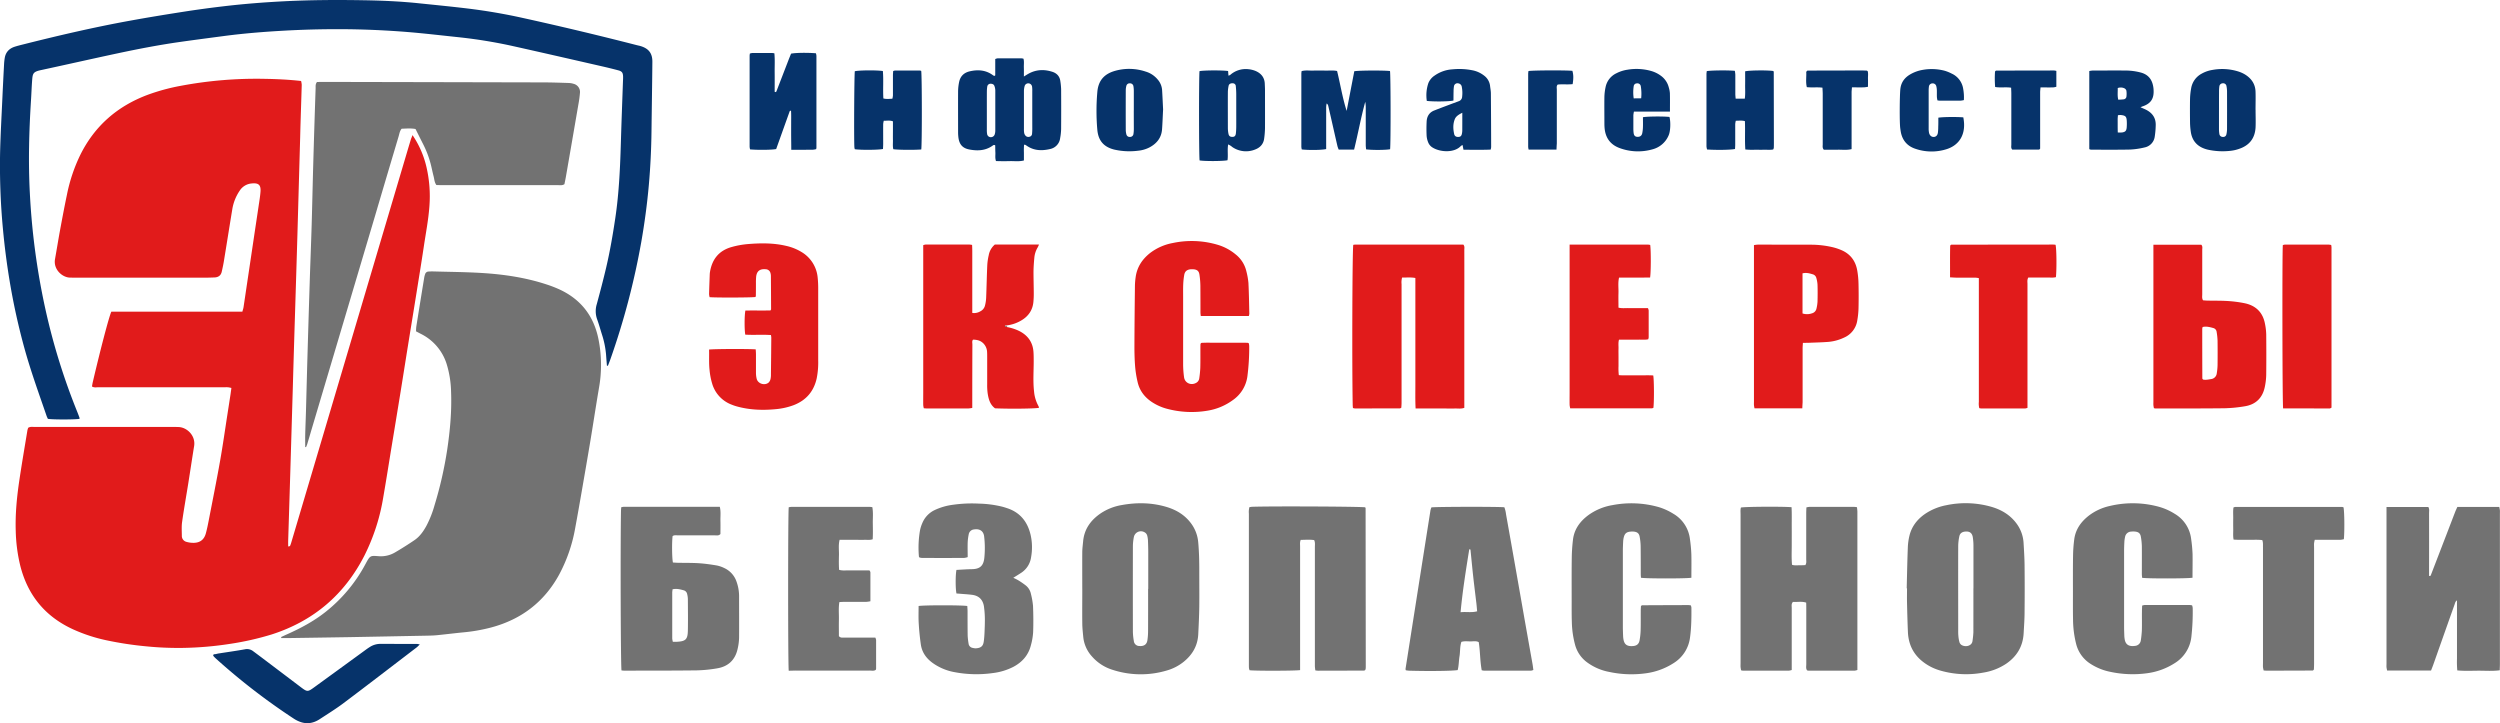 <?xml version="1.0" encoding="UTF-8"?> <svg xmlns="http://www.w3.org/2000/svg" id="Логотип_с_текстом_для_вектора_Изображение" data-name="Логотип с текстом для вектора Изображение" viewBox="0 0 2049.49 592.86"> <defs> <style>.cls-1{fill:#e11b1b;}.cls-2{fill:#727272;}.cls-3{fill:#06336a;}</style> </defs> <path class="cls-1" d="M349.39,118.41a77.52,77.52,0,0,1,11.43,26.17,106,106,0,0,1,2.4,32.37c-.82,11.19-3,22.17-4.63,33.23-2,13.42-4.22,26.83-6.36,40.24-2.1,13.09-4.25,26.18-6.36,39.27-2.08,12.93-4.11,25.88-6.2,38.81q-4,24.6-8.07,49.2c-2,12.45-4,24.92-6.15,37.36a166.13,166.13,0,0,1-15.33,47.72q-24.56,48.42-76.26,65a235.34,235.34,0,0,1-34.54,7.77,277.17,277.17,0,0,1-37.72,3.23,260.77,260.77,0,0,1-29.7-1.2,282.18,282.18,0,0,1-33.63-5.08,132.37,132.37,0,0,1-26.8-8.77c-23.07-10.45-37.58-28-43.71-52.59a133.45,133.45,0,0,1-3.64-28c-.48-14.27.95-28.43,3.06-42.52,2-13.43,4.31-26.81,6.51-40.22a16,16,0,0,1,.64-2.07c1.85-1.1,3.65-.68,5.36-.68q44.88,0,89.75,0c8,0,16,0,24,0,1.43,0,2.87,0,4.31.08,6.86.3,14,7.19,12.59,15.64-1.65,10.09-3.14,20.21-4.75,30.31-1.69,10.57-3.58,21.11-5.08,31.71-.54,3.76-.27,7.65-.23,11.48a5,5,0,0,0,3.82,5,20.33,20.33,0,0,0,6.15.78c5.15-.18,8.33-2.73,9.71-7.74.93-3.38,1.63-6.84,2.3-10.28,3.16-16.31,6.45-32.6,9.35-49,2.32-13.05,4.15-26.19,6.2-39.3.78-5.05,1.57-10.1,2.34-15.15.26-1.74.48-3.47.76-5.49a21.58,21.58,0,0,0-2.77-.56c-1.27-.09-2.56,0-3.84,0q-51.35,0-102.7,0c-1.56,0-3.19.44-5-.66.21-1.12.38-2.34.66-3.53C93.57,294,100.63,267,102.5,263.14H209.9c.41-1.53.85-2.71,1-3.92q3-20.15,6-40.31,3.17-21.33,6.37-42.67c.56-3.79,1.2-7.58,1.5-11.4.43-5.54-1.55-7.34-7-6.82a12.91,12.91,0,0,0-10,5.85,38,38,0,0,0-6.15,15.46c-2.33,14.19-4.57,28.4-6.9,42.59-.46,2.83-1.09,5.64-1.72,8.45-.69,3.07-2.75,4.57-5.82,4.71-2.72.11-5.44.2-8.16.2q-53.26,0-106.54,0c-1.28,0-2.56-.05-3.84-.06-6.29-.07-13.85-6.64-12.33-15.18,1.46-8.18,2.77-16.39,4.28-24.56,1.78-9.58,3.58-19.16,5.59-28.69a135,135,0,0,1,10.85-32.16c11.78-23.77,30.38-39.92,55.11-49.21a165.33,165.33,0,0,1,27.7-7.51,335.53,335.53,0,0,1,67.76-5.65c10.06.17,20.13.61,30.44,1.77a16.4,16.4,0,0,1,.53,3.17c-.3,10.71-.67,21.42-1,32.13-.11,3.51-.18,7-.28,10.55q-1.14,40.28-2.27,80.56-.92,31.41-1.91,62.82-1,31.89-1.9,63.77-1,33.57-2,67.14-.86,28.29-1.75,56.58c-.05,1.57,0,3.15,0,4.93.71-.21,1.39-.22,1.51-.48a21.55,21.55,0,0,0,1.11-3.13q24.68-83.14,49.33-166.29,22.74-76.71,45.5-153.43,1.63-5.51,3.31-11C348.53,120.65,348.82,120,349.39,118.41Z" transform="translate(-11.21 -7.64)"></path> <path class="cls-2" d="M241.7,529.87c1.71-.78,3.4-1.59,5.11-2.35,11-4.92,21.53-10.55,31-18a124.75,124.75,0,0,0,33-39.43c3.89-7.21,3.88-7,11-6.47a22.82,22.82,0,0,0,13.35-3.17q8.07-4.72,15.83-10c4.31-2.92,7.27-7.14,9.76-11.67a86.4,86.4,0,0,0,6.69-16.91,321.52,321.52,0,0,0,10.41-45.75c2.33-15.67,3.76-31.43,3.15-47.3a83.37,83.37,0,0,0-3.59-22.65,41.32,41.32,0,0,0-21.21-24.84c-1.26-.65-2.52-1.32-3.92-2.06a36.49,36.49,0,0,1,.21-3.88q3.21-20.12,6.5-40.21a16.62,16.62,0,0,1,.73-2.77,3,3,0,0,1,2.87-2.16c1.27-.07,2.55-.13,3.83-.09,13.27.38,26.55.46,39.8,1.27,18.06,1.1,35.91,3.74,53.18,9.43a100.76,100.76,0,0,1,9.84,3.77c17.92,8.08,28.75,21.84,32.6,41.08a107.38,107.38,0,0,1,.48,39.56c-2.48,14.48-4.66,29-7.07,43.52-2.39,14.33-4.88,28.65-7.37,43-1.67,9.6-3.34,19.2-5.13,28.78a126.93,126.93,0,0,1-13.26,38.33c-12.33,22.39-31,36.54-55.56,43.12a138.71,138.71,0,0,1-22.62,4c-7.32.71-14.61,1.63-21.93,2.36-2.7.27-5.43.32-8.15.38q-31.65.62-63.32,1.2c-16.95.29-33.9.52-50.86.78-1.75,0-3.5,0-5.25,0Z" transform="translate(-11.21 -7.64)"></path> <path class="cls-3" d="M508.76,307.42c-.24-3-.48-6-.7-9.06a74.13,74.13,0,0,0-3.49-16.86c-1.27-4.12-2.44-8.28-3.91-12.33a19.6,19.6,0,0,1-.2-12.21c2.7-10,5.37-20.06,7.73-30.16,3.12-13.38,5.44-26.92,7.46-40.52,3.16-21.25,4-42.64,4.62-64.06.46-15.66,1.07-31.32,1.61-47,.06-1.6.17-3.2.13-4.79-.09-3.16-.91-4.35-4-5.15-4.94-1.32-9.91-2.51-14.89-3.64-23.36-5.34-46.71-10.7-70.1-15.92a402,402,0,0,0-45.38-7.52c-14.31-1.49-28.6-3.21-42.94-4.36q-27-2.16-54.16-2.28-23.76-.07-47.48,1.28c-16.12.91-32.22,2.21-48.25,4.33-12,1.59-24.08,3.16-36.11,4.87-17.09,2.43-34,5.69-50.91,9.29-21.09,4.51-42.12,9.28-63.2,13.82-6.2,1.33-6.58,2.83-7,8-.44,5.74-.62,11.49-1,17.24-1.56,25.07-2.23,50.16-.93,75.27q1,19.88,3.34,39.65,3.41,28.59,9.63,56.68A527.07,527.07,0,0,0,74.5,345.15c.65,1.63,1.28,3.28,1.88,4.93a2.89,2.89,0,0,1,0,.93c-3.62.66-22,.7-25.92,0-.33-.76-.79-1.6-1.09-2.49-6.29-18.27-12.89-36.44-18.05-55.08A540.56,540.56,0,0,1,19,237.33q-3.43-20.84-5.37-41.84a552.58,552.58,0,0,1-2.31-64.2c.37-14.22,1.18-28.43,1.82-42.65q.64-14.13,1.4-28.26a45.68,45.68,0,0,1,.56-5.23c.79-4.72,3.63-7.72,8.1-9.18,2.12-.69,4.3-1.23,6.47-1.78C58.83,36.83,88.08,30,117.64,24.63c14.77-2.7,29.6-5.11,44.43-7.43q16.11-2.5,32.31-4.4c16.36-1.94,32.78-3.24,49.23-4.09,21.9-1.13,43.81-1.26,65.72-.87,15,.26,30.06.9,45,2.46,13.35,1.39,26.72,2.68,40.05,4.29q22.86,2.76,45.35,7.75,47,10.36,93.68,22.36c.93.24,1.88.4,2.8.67,6.72,2,9.87,5.9,9.81,12.94-.16,18.87-.49,37.74-.71,56.6Q545.07,137,543.15,159c-1.38,15.77-3.5,31.44-6.22,47a606.63,606.63,0,0,1-25.35,96.25c-.62,1.76-1.32,3.49-2,5.24Z" transform="translate(-11.21 -7.64)"></path> <path class="cls-2" d="M261.42,374.1c0-3.35-.07-6.7,0-10.05.16-6.39.44-12.77.62-19.16.42-15,.78-30,1.22-45.06q.89-30.43,1.85-60.87c.5-15.65,1.13-31.3,1.6-47,.49-16.77.82-33.55,1.31-50.33q.88-30.91,1.94-61.82c0-1.57-.22-3.23,1.11-4.94,1.33,0,2.91-.08,4.49-.08q90.2.19,180.38.4c7,0,14.07.25,21.1.47a15.41,15.41,0,0,1,4.68.78,6.85,6.85,0,0,1,4.93,7.37,89.74,89.74,0,0,1-1.29,9.49q-5.1,29.75-10.27,59.47c-.36,2-.8,4-1.16,5.87-1.9,1.2-3.71.78-5.42.78q-37.42,0-74.84,0H373.54c-1.58,0-3.17-.07-4.59-.1-1.66-2.3-1.64-4.79-2.25-7.07-.94-3.55-1.61-7.17-2.56-10.72a79.12,79.12,0,0,0-6-15.61c-2.1-4.13-4.16-8.28-6.28-12.52-3.81-.72-7.61-.36-11.4-.23-1.58,1.92-1.84,4.2-2.47,6.3q-9.72,32.6-19.34,65.22Q293,271.1,267.31,357.43c-1.41,4.74-2.78,9.5-4.21,14.24a26.37,26.37,0,0,1-1,2.53Z" transform="translate(-11.21 -7.64)"></path> <path class="cls-2" d="M1479.93,423.44c.28,5.52.11,10.77.14,16s0,10.23,0,15.35-.27,10.49.24,15.87c2,.68,3.93.38,5.8.41s3.46-.1,5.1-.15c1.13-1.69.73-3.33.73-4.88,0-12.47,0-24.94,0-37.42,0-1.57.09-3.15.15-5a13.54,13.54,0,0,1,2.34-.44q18.48,0,37,0a21,21,0,0,1,2.13.28c.12,1.3.32,2.52.33,3.74,0,9,0,17.91,0,26.87V556.88a10.42,10.42,0,0,1-2.38.59q-18.7,0-37.43,0a9.16,9.16,0,0,1-1.42-.24c-1.16-1.6-.66-3.42-.67-5.13,0-15,0-30.06,0-45.09,0-1.75,0-3.49-.08-5.35-3.82-1.21-7.45-.29-10.85-.59-1.47,1.64-1,3.31-1,4.84,0,15.19,0,30.38,0,45.57v5.43a11.87,11.87,0,0,1-2.43.55q-18.72,0-37.43,0a10.5,10.5,0,0,1-1.63-.29,25.19,25.19,0,0,1-.45-2.67c-.08-1.12,0-2.24,0-3.36q0-60.93,0-121.86c0-1.88-.25-3.8.3-5.57C1442.12,423,1472,422.8,1479.93,423.44Z" transform="translate(-11.21 -7.64)"></path> <path class="cls-2" d="M1077,557c-4.61.65-37.17.67-41.39.1a8.66,8.66,0,0,1-.5-1.73c-.09-1.27-.07-2.55-.07-3.83q0-61.38,0-122.75a15.07,15.07,0,0,1,.43-5.37,20.07,20.07,0,0,1,2.33-.33c16.51-.56,88.19-.21,92.5.44a1.59,1.59,0,0,1,.29.33.9.9,0,0,1,.13.45q.08,65,.14,129.93a13.52,13.52,0,0,1-.13,1.91,2.8,2.8,0,0,1-.39.82c-.27.15-.54.41-.82.41q-18.93.07-37.88.1a16.83,16.83,0,0,1-2.15-.26c-.13-1.32-.35-2.53-.35-3.75,0-9.11,0-18.22,0-27.33q0-35,0-70c0-1.88.34-3.82-.6-5.74-3.68-.53-7.29-.2-11-.17-.84,1.93-.52,3.7-.52,5.41q0,36.67,0,73.36v28Z" transform="translate(-11.21 -7.64)"></path> <path class="cls-2" d="M1967.7,423.25h34.21c1.08,1.71.64,3.51.64,5.19q.06,23.26,0,46.52v4.77c1.19.45,1.38-.39,1.66-1.12l14.28-37.11c1.84-4.77,3.65-9.55,5.5-14.32.52-1.31,1.14-2.59,1.74-3.94h34.38c.19,1,.43,1.88.51,2.79s0,1.91,0,2.87q0,61.39,0,122.77c0,1.73-.09,3.46-.15,5.47-5.93.77-11.65.31-17.34.33s-11.44.34-17.45-.24a78.77,78.77,0,0,1-.24-9.66c0-3.19,0-6.39,0-9.59V499.8c-1.45,1-1.6,2.34-2,3.46q-8.73,24.6-17.41,49.23c-.58,1.64-1.24,3.24-1.87,4.88h-36c-.18-1-.42-1.86-.5-2.76s0-1.91,0-2.87V423.25Z" transform="translate(-11.21 -7.64)"></path> <path class="cls-1" d="M1171.71,342.52c-.38-7.59-.15-14.6-.19-21.6,0-7.2,0-14.39,0-21.58v-21.1q0-10.78,0-21.57c0-7,0-14,0-21.14-3.77-.71-7.23-.29-10.88-.35a14.77,14.77,0,0,0-.43,5.34q0,38.35,0,76.72c0,6.87,0,13.74,0,20.61,0,1.41-.14,2.82-.21,4.06-.56.27-.83.51-1.11.51q-18.45.06-36.92.07a8.81,8.81,0,0,1-1.63-.36c-.07-.93-.18-1.85-.19-2.76-.62-34-.31-125.64.46-131a13.33,13.33,0,0,1,1.74-.22h88.51c1.23,1.49.79,3,.79,4.34q.06,23.27,0,46.51v83c-2.71.94-5.27.45-7.77.52-2.72.08-5.44,0-8.16,0h-24Z" transform="translate(-11.21 -7.64)"></path> <path class="cls-2" d="M1574.32,490c.28-11,.46-22,.9-33.07a49.12,49.12,0,0,1,1.53-10.87c2.21-8.09,7.43-14,14.51-18.34a47,47,0,0,1,15.6-5.92,76.5,76.5,0,0,1,37.45,1.49c7.81,2.37,14.59,6.41,19.64,13a29.44,29.44,0,0,1,6.17,16.34c.37,6.22.77,12.45.83,18.67q.19,18.94,0,37.88c0,5.91-.44,11.82-.77,17.72-.6,10.63-5.54,18.83-14.24,24.82a47.12,47.12,0,0,1-19.08,7.36,76.17,76.17,0,0,1-34.65-1.62,43.87,43.87,0,0,1-8-3.1c-11.51-6-18.3-15.22-18.89-28.45-.35-8-.55-16-.74-24-.1-4,0-8,0-12Zm54.66,0h.06c0-11.34,0-22.69,0-34a47.61,47.61,0,0,0-.56-8.1c-.62-3.47-2.71-4.8-6.21-4.48-2.56.24-4.29,1.42-4.81,3.92a40.56,40.56,0,0,0-.92,8.06c-.07,23.17,0,46.35,0,69.52a38.72,38.72,0,0,0,.16,4.31,26.68,26.68,0,0,0,.82,4.71,4.36,4.36,0,0,0,1.54,2.31c3.37,2.28,8.76.91,9.19-3.12a68.9,68.9,0,0,0,.73-7.13C1629,514,1629,502,1629,490Z" transform="translate(-11.21 -7.64)"></path> <path class="cls-2" d="M898.45,490.27c0-9.91-.06-19.82,0-29.73,0-3,.43-6.05.7-9.07.91-10.17,6.34-17.53,14.54-23.08A44.38,44.38,0,0,1,931,421.65c12.27-2.21,24.5-2,36.53,1.58,8.33,2.51,15.44,6.85,20.56,14.09a30.21,30.21,0,0,1,5.44,15.13c.72,8,.86,15.95.85,23.95,0,9.59.11,19.18,0,28.77-.12,7.5-.47,15-.85,22.5-.48,9.35-4.77,16.74-12,22.55a39,39,0,0,1-14,7.15,74.64,74.64,0,0,1-44.81-.8,36.61,36.61,0,0,1-16.24-10.68A27.81,27.81,0,0,1,899.28,530c-.34-3.66-.77-7.32-.81-11-.12-9.59,0-19.18,0-28.77Zm54,.1h.09c0-9.91,0-19.82,0-29.73,0-3.35-.1-6.71-.24-10.06a19.34,19.34,0,0,0-.59-3.77,4.39,4.39,0,0,0-2.35-2.89,5.87,5.87,0,0,0-8.6,3.95,39.71,39.71,0,0,0-.81,7.6q-.07,35,0,70a47.53,47.53,0,0,0,.77,7.61,4.49,4.49,0,0,0,4.53,4.15c3.59.31,6.06-1.11,6.6-4.71a55,55,0,0,0,.55-8.12C952.46,513.06,952.43,501.71,952.43,490.37Z" transform="translate(-11.21 -7.64)"></path> <path class="cls-1" d="M837.13,275.84a37.28,37.28,0,0,1,10,3.34c6.74,3.54,10.67,9,11.29,16.65.22,2.7.2,5.42.21,8.13,0,8.15-.64,16.3.28,24.44a30.24,30.24,0,0,0,3.7,12.28,4.58,4.58,0,0,1,.33,1.31c-4.06.71-24,.92-36,.39-4.13-3-5.35-7.66-6.07-12.44a49.14,49.14,0,0,1-.37-7.18c0-7.51,0-15,0-22.54,0-1.28,0-2.57-.07-3.84a10.69,10.69,0,0,0-3.13-7.31c-2.18-2.06-4.36-2.88-8.4-3-1,1.2-.53,2.68-.53,4q-.09,22.31-.1,44.61c0,2.38,0,4.76,0,7.38a23.12,23.12,0,0,1-3,.42q-17.28,0-34.55,0c-.63,0-1.27-.08-2.17-.14a15,15,0,0,1-.48-2.65c-.06-3.36,0-6.71,0-10.07v-121a8.67,8.67,0,0,1,1.94-.5q18,0,36,0a16.38,16.38,0,0,1,2.12.31c.22,3.77.14,7.41.15,11s0,7.35,0,11c0,3.84,0,7.67,0,11.51,0,3.68,0,7.36,0,11s0,7.33,0,11.24a9.88,9.88,0,0,0,6.49-1.26,7.19,7.19,0,0,0,3.89-4.64,31.32,31.32,0,0,0,1-6.6c.36-8.78.51-17.58.9-26.36a47.05,47.05,0,0,1,1.22-8.51,14.78,14.78,0,0,1,5-8.69h36.19a22.17,22.17,0,0,1-1,2.23,20,20,0,0,0-2.82,8.59c-.35,3.81-.65,7.64-.68,11.47,0,5.91.19,11.83.22,17.74a68.87,68.87,0,0,1-.32,7.18c-.68,6.69-4.16,11.64-9.89,15a30.66,30.66,0,0,1-12.15,4.11,6.77,6.77,0,0,0-.9,0c-.14,0-.26.14-.38.22.14.19.24.48.43.55C836,275.58,836.55,275.69,837.13,275.84Z" transform="translate(-11.21 -7.64)"></path> <path class="cls-2" d="M520.71,557.24c-.67-5.46-.94-102.82-.41-130.84,0-.92.13-1.85.2-2.91a12.57,12.57,0,0,1,2-.38c26.21,0,52.42,0,78.8,0,1,4,.42,7.84.52,11.61s0,7.32,0,10.71c-1.43,1.54-3,1.1-4.32,1.1-10.08,0-20.16,0-30.24,0-1.55,0-3.2-.4-4.64.58-.66,4.73-.55,18.08.25,21.68,1.32.07,2.73.2,4.13.22,5.6.11,11.21,0,16.79.34,4.93.31,9.85,1,14.73,1.81a24.31,24.31,0,0,1,6.33,2.11,19,19,0,0,1,10.26,11.48,35.57,35.57,0,0,1,2,11.28c0,11.52.09,23,0,34.54a45.06,45.06,0,0,1-1.19,9c-2,9.13-7.78,14.54-16.92,16a112.72,112.72,0,0,1-16.68,1.64c-19.83.25-39.67.19-59.5.23A19.54,19.54,0,0,1,520.71,557.24Zm41.87-66.5c-.1,1-.27,1.9-.28,2.81q0,18.68,0,37.36a16.87,16.87,0,0,0,.49,2.85c1.3,0,2.41.06,3.51,0,7-.41,8.66-1.94,8.82-9.08.18-8.62.05-17.24,0-25.86a18.62,18.62,0,0,0-.6-4.25,3.92,3.92,0,0,0-2.82-3C568.81,490.77,565.9,490,562.58,490.74Z" transform="translate(-11.21 -7.64)"></path> <path class="cls-2" d="M1184.68,423.6c3.72-.56,54.51-.66,59.8-.1a24.18,24.18,0,0,1,1.38,5.81q3.71,20.76,7.37,41.52,4.08,23.13,8.13,46.26,3.09,17.46,6.21,34.91c.27,1.55.44,3.13.68,4.88a7.76,7.76,0,0,1-1.93.58q-19.18,0-38.39,0a11.55,11.55,0,0,1-2-.35c-1.45-7.63-1.21-15.34-2.46-23.06-2.19-1.15-4.62-.56-7-.59s-4.76-.37-7.22.38c-1.31,3.87-.89,7.94-1.54,11.85-.62,3.75-.51,7.61-1.5,11.28-4,.71-22.69,1-39.84.5a25.5,25.5,0,0,1-2.7-.35,4.2,4.2,0,0,1-.21-1.15q10.21-65.08,20.48-130.18A16.68,16.68,0,0,1,1184.68,423.6Zm23.9,85.94c4.91-.51,9.13.5,13.59-.76-.22-2.3-.37-4.36-.61-6.41-.86-7.29-1.79-14.58-2.6-21.89-.79-7.14-1.45-14.3-2.19-21.46-.06-.55,0-1.3-1.08-1C1213,474.81,1210.27,491.65,1208.58,509.54Z" transform="translate(-11.21 -7.64)"></path> <path class="cls-2" d="M1397.8,481.28c-4.71.76-37.09.73-41.33,0-.06-1-.17-2.08-.17-3.15,0-7.68,0-15.35-.1-23a45.2,45.2,0,0,0-.83-7.6c-.49-2.62-1.94-3.76-4.63-4.07a14.49,14.49,0,0,0-2.87,0c-3.15.28-4.65,1.48-5.45,4.49a18.45,18.45,0,0,0-.56,3.78c-.14,2.71-.24,5.43-.24,8.15q0,30.69,0,61.4c0,2.39.1,4.79.18,7.19a24.69,24.69,0,0,0,.24,2.86c.66,4.2,2.47,6.45,8.12,5.92,3-.28,4.67-1.79,5.19-4.78a56.19,56.19,0,0,0,.85-8.09c.14-5.27.06-10.55.09-15.82,0-1.42.12-2.83.16-3.94a5.22,5.22,0,0,1,.57-.64.86.86,0,0,1,.43-.15q19-.09,37.9-.15a16.15,16.15,0,0,1,2,.25,7.74,7.74,0,0,1,.47,1.8c.05,8.16,0,16.29-1.12,24.4a28.85,28.85,0,0,1-13.44,21.1,55.43,55.43,0,0,1-23.21,8.43,86.58,86.58,0,0,1-29.56-1.17,44.42,44.42,0,0,1-18.7-8.24,26.21,26.21,0,0,1-9.24-13.67,77.71,77.71,0,0,1-2.75-18.92c-.2-5.75-.13-11.51-.14-17.27,0-11.67-.08-23.35.07-35a139.47,139.47,0,0,1,1-15.29c1-8.6,5.79-15.09,12.61-20.15a46.79,46.79,0,0,1,19.76-8.21,81.89,81.89,0,0,1,38,1.64,48.94,48.94,0,0,1,11.74,5.34,27.66,27.66,0,0,1,13.77,20.84,117.16,117.16,0,0,1,1.16,12.39C1397.94,468.25,1397.8,474.65,1397.8,481.28Z" transform="translate(-11.21 -7.64)"></path> <path class="cls-2" d="M1808.62,481.26c-4.29.74-36.69.78-41.29.07-.08-1-.23-2.07-.24-3.14,0-7.51.06-15,0-22.55a51,51,0,0,0-.83-8.08c-.47-2.66-1.89-3.82-4.58-4.12a15,15,0,0,0-3.35,0,5.27,5.27,0,0,0-5,4.38,25.54,25.54,0,0,0-.56,3.78c-.14,2.56-.23,5.11-.24,7.67q0,31.19,0,62.37c0,2.24.09,4.48.17,6.71,0,1,.11,1.92.24,2.87.69,5.07,3.67,6.59,8.55,5.91a5.18,5.18,0,0,0,4.78-4.66,78.82,78.82,0,0,0,.83-8.1c.14-5.11,0-10.23.07-15.35,0-1.57.1-3.15.15-4.89a8.33,8.33,0,0,1,1.9-.49q18.72,0,37.43,0a10.61,10.61,0,0,1,1.66.3,9.94,9.94,0,0,1,.47,2.14,183.89,183.89,0,0,1-1.07,23.45,29.06,29.06,0,0,1-13.85,21.87,55.32,55.32,0,0,1-22.8,8.2,87.14,87.14,0,0,1-29.57-1.14,46.63,46.63,0,0,1-16.37-6.54,27,27,0,0,1-11.86-16.25,84.42,84.42,0,0,1-2.58-19.92c-.14-7.67-.08-15.35-.08-23,0-9.75-.07-19.51.09-29.26a114.6,114.6,0,0,1,1-13.86c1.12-8.22,5.69-14.47,12.12-19.41a43.85,43.85,0,0,1,16.88-7.76,81.12,81.12,0,0,1,40.79.75,48.85,48.85,0,0,1,12.63,5.7,27.54,27.54,0,0,1,13.39,20.57,114.34,114.34,0,0,1,1.16,12.39C1808.77,468.21,1808.62,474.61,1808.62,481.26Z" transform="translate(-11.21 -7.64)"></path> <path class="cls-1" d="M1035,266.68H995.61c-.1-1-.27-1.93-.27-2.83,0-7.36,0-14.71-.06-22.06a67,67,0,0,0-.78-9.06c-.44-2.91-1.92-4.08-4.86-4.32a14.8,14.8,0,0,0-2.4,0c-3,.29-4.71,1.7-5.22,4.69a59,59,0,0,0-.81,7.61c-.14,3.36-.08,6.72-.08,10.07,0,18.39,0,36.77,0,55.15a80.72,80.72,0,0,0,.77,11c.7,4.89,6,7.05,10.22,4.38a4.77,4.77,0,0,0,2.24-3.53,85.34,85.34,0,0,0,.85-8.58c.15-5.59.07-11.19.09-16.78,0-1.09.06-2.19.08-2.89.4-.49.48-.64.61-.72a1,1,0,0,1,.46-.11c1.44-.05,2.87-.12,4.31-.12l33.1.06a4,4,0,0,1,1.09.4,12.1,12.1,0,0,1,.36,2.18,184.63,184.63,0,0,1-1.48,24.86A28.18,28.18,0,0,1,1022,335.56a48.16,48.16,0,0,1-20.55,8.7,78.07,78.07,0,0,1-34.19-1.68A42,42,0,0,1,956,337.53c-6.19-3.95-10.48-9.39-12.15-16.58a88.88,88.88,0,0,1-2.06-12.75c-.46-5.73-.6-11.5-.58-17.25.05-16.3.22-32.6.41-48.9a57.28,57.28,0,0,1,.59-7.16c1.13-8.39,5.49-14.88,12.06-20a43.63,43.63,0,0,1,18.25-8,74.66,74.66,0,0,1,37,1.45,41.29,41.29,0,0,1,14.68,7.87,24.77,24.77,0,0,1,8.8,13.92,58.56,58.56,0,0,1,1.67,9.41c.43,8.46.53,16.93.74,25.4A9,9,0,0,1,1035,266.68Z" transform="translate(-11.21 -7.64)"></path> <path class="cls-2" d="M764.28,504.44c4.43-.77,35.54-.77,39.91,0,.07,1.32.21,2.71.22,4.11,0,6.72,0,13.43.09,20.15a55.48,55.48,0,0,0,.76,6.65,4,4,0,0,0,3.49,3.46,9.14,9.14,0,0,0,2.36.33c4.74-.27,6.09-2.23,6.58-5.57.36-2.53.53-5.09.64-7.65.27-6.54.57-13.1-.31-19.63-.08-.63-.12-1.28-.24-1.9-1-5.37-4.22-8.42-9.69-9.12-3.17-.41-6.37-.58-9.55-.85-1.1-.1-2.19-.17-3.22-.25-.86-3.8-.88-15.32,0-19.32,4.08-.21,8.23-.54,12.37-.6,6.44-.08,9.86-2.27,10.51-9.69a79.86,79.86,0,0,0-.2-17.21c-.61-4.76-4.1-6.39-8.28-5.68a4.85,4.85,0,0,0-4.34,3.92,42.52,42.52,0,0,0-.86,6.63c-.13,4,0,8,0,12.14a13.88,13.88,0,0,1-2.92.67q-17.28.08-34.55,0a10.07,10.07,0,0,1-2.08-.38c-.25-.37-.4-.49-.42-.63a83.09,83.09,0,0,1,.86-21.48,28.42,28.42,0,0,1,1.86-5.94,20.48,20.48,0,0,1,9.89-10.67,50.07,50.07,0,0,1,15.58-4.52,109.05,109.05,0,0,1,21.06-.9,87.47,87.47,0,0,1,19.45,2.61c1.07.3,2.14.63,3.21,1,10.81,3.37,17,11.05,19.57,21.71a45.65,45.65,0,0,1,.47,18.56,18.22,18.22,0,0,1-8.24,12.92c-2,1.31-4,2.54-6.36,4a43.4,43.4,0,0,1,4,2,64.9,64.9,0,0,1,6.29,4.33,11.85,11.85,0,0,1,4.16,6.85,61.42,61.42,0,0,1,1.73,9.88c.29,7.19.36,14.39.09,21.58a51.43,51.43,0,0,1-1.88,10.82c-2.06,8.07-7.15,13.78-14.45,17.61a49.67,49.67,0,0,1-16.45,5,96.19,96.19,0,0,1-32-.78,44.21,44.21,0,0,1-17.52-7.42c-5.33-3.82-8.87-8.79-9.78-15.32-.78-5.53-1.36-11.1-1.68-16.67C764.07,514.29,764.28,509.49,764.28,504.44Z" transform="translate(-11.21 -7.64)"></path> <path class="cls-1" d="M1776.53,208.29h39.31c1.22,1.28.76,2.78.76,4.15,0,12.15,0,24.31,0,36.46,0,1.56-.38,3.2.65,4.93,1.1.08,2.34.22,3.59.24,5.43.11,10.89,0,16.31.33a102,102,0,0,1,14.24,1.83c9.19,1.92,14.94,7.57,16.66,16.94a49.45,49.45,0,0,1,1,8.55c.11,11,.12,22.07,0,33.1a52.38,52.38,0,0,1-1.16,10c-1.83,8.94-7.34,14.43-16.36,15.88a112.83,112.83,0,0,1-16.69,1.63c-18.87.23-37.74.15-56.62.18a8,8,0,0,1-1.25-.27c-.13-.75-.34-1.63-.41-2.52s0-1.92,0-2.88V208.29Zm40.4,67.42a7.51,7.51,0,0,0-.33,1.49q0,20.34.07,40.69a.87.87,0,0,0,.2.41,5.75,5.75,0,0,0,.39.49c2.14.47,4.35,0,6.53-.37a5.28,5.28,0,0,0,4.72-4.72,49.72,49.72,0,0,0,.65-6.66q.12-10.05,0-20.11a53.54,53.54,0,0,0-.75-7.13,3.69,3.69,0,0,0-2.58-3.19C1822.94,275.8,1820,275,1816.93,275.71Z" transform="translate(-11.21 -7.64)"></path> <path class="cls-1" d="M592.5,294.21c4.3-.55,33.27-.62,38.25-.15.07,1.37.2,2.77.2,4.18,0,5,0,9.91,0,14.87a21,21,0,0,0,.62,5.2c1.11,4,6.65,5.65,9.76,2.94a5.88,5.88,0,0,0,1.55-2.86,16.09,16.09,0,0,0,.34-3.81q.18-15.1.29-30.2a18.78,18.78,0,0,0-.27-2.07c-7.09-.48-14.1.1-21.06-.33-.76-4-.72-16,.1-19.74,6.91-.15,13.9.05,20.55-.1.38-.65.52-.78.52-.9q-.06-13.67-.15-27.31a9,9,0,0,0-.34-2.37,4.08,4.08,0,0,0-3.75-3.18c-4.15-.42-7.4.8-8,6.05a51.27,51.27,0,0,0-.19,5.26c0,3.52,0,7-.08,10.55a3.18,3.18,0,0,1-.32.89c-3.45.5-31.8.61-37.57.13a13,13,0,0,1-.44-2.59c.14-5.43.35-10.85.55-16.27a15.28,15.28,0,0,1,.21-1.91c1.76-10.42,7.36-17.44,17.77-20.35a70.61,70.61,0,0,1,13.17-2.4c10.54-.87,21.07-1,31.47,1.46a41.39,41.39,0,0,1,12.41,4.92,27.22,27.22,0,0,1,13.48,21.48c.28,2.69.39,5.42.4,8.13q0,29.73,0,59.46A66,66,0,0,1,680.7,318c-2.43,10.65-8.72,17.88-18.9,21.8a55.93,55.93,0,0,1-14.92,3.3c-10.74,1-21.38.6-31.83-2.34a36.88,36.88,0,0,1-4.07-1.4A26.25,26.25,0,0,1,595,322a56.87,56.87,0,0,1-2.12-11.27C592.29,305.3,592.68,299.9,592.5,294.21Z" transform="translate(-11.21 -7.64)"></path> <path class="cls-1" d="M1488.74,342.39h-39.21c-.16-.95-.37-1.82-.43-2.71s0-1.92,0-2.88V208.58a22.6,22.6,0,0,1,3-.39q22.07,0,44.13.05a78.17,78.17,0,0,1,17.12,2,43.37,43.37,0,0,1,7.26,2.37c7.54,3.18,11.86,9,13.2,17a72.42,72.42,0,0,1,1,10.49q.24,10.31,0,20.63a67.84,67.84,0,0,1-1,9.52,18.22,18.22,0,0,1-10.92,14.19,37.44,37.44,0,0,1-12.87,3.48c-5.1.39-10.22.5-15.32.71-1.73.07-3.46.06-5.48.1-.1,1.71-.24,3.1-.24,4.5q0,22.07,0,44.13C1488.9,338.86,1488.8,340.43,1488.74,342.39Zm.17-110.65v32.87a12.09,12.09,0,0,0,7.69-.09,5.11,5.11,0,0,0,3.77-4,31.87,31.87,0,0,0,.84-5.64c.12-4.61.14-9.23,0-13.85a26.25,26.25,0,0,0-1-5.59,4.17,4.17,0,0,0-2.93-2.93C1494.73,231.77,1492.13,230.94,1488.91,231.74Z" transform="translate(-11.21 -7.64)"></path> <path class="cls-2" d="M657.81,557.51c-.64-4.59-.65-129.65,0-134a13.3,13.3,0,0,1,2.17-.34q32.13,0,64.25,0a21,21,0,0,1,2.11.24c.84,4.46.32,8.9.39,13.31s.16,8.57-.09,13c-2.39.83-4.63.38-6.82.46s-4.47,0-6.71,0H699.52c-1.11,4.34-.43,8.48-.53,12.56s-.18,7.93.13,12.06c2.89.83,5.6.37,8.26.44,2.88.09,5.75,0,8.63,0h8c.36.72.75,1.12.76,1.53,0,7.82,0,15.65,0,23.77a23.16,23.16,0,0,1-3.24.49c-5.91,0-11.82,0-17.74,0-1.41,0-2.82.12-4.46.19-.83,4.91-.29,9.67-.39,14.41s0,9.24,0,13.52c1.3,1.46,2.65,1.19,3.89,1.19,7,0,14.07,0,21.1,0h4.87a7.49,7.49,0,0,1,.64,1.94q0,11.74,0,23.49a4.63,4.63,0,0,1-.27,1c-1.49,1.13-3.31.6-5,.6q-30.45.06-60.89,0Z" transform="translate(-11.21 -7.64)"></path> <path class="cls-1" d="M1297.89,208.17c21.89,0,43.15,0,64.4,0a10.84,10.84,0,0,1,1.75.27c.68,4.32.64,22.71-.09,26.71-8.35.12-16.79,0-25.45.08-1,4.25-.35,8.38-.47,12.45s0,8,0,12.17c2.88.72,5.58.31,8.23.38s5.12,0,7.68,0h8.24a7.35,7.35,0,0,1,.61,1.93c0,7.36,0,14.71,0,22.07a7.64,7.64,0,0,1-.39,1.56c-2.65.58-5.36.22-8,.29s-5.11,0-7.67,0l-8.27,0c-.74,2.61-.33,5-.4,7.33s0,4.8,0,7.2,0,4.8,0,7.19a49.11,49.11,0,0,0,.25,7.38c3.39.3,6.56.13,9.72.16s6.08,0,9.12,0,6.32-.12,9.4.11c.71,4.17.75,22.2.1,26.57a4.88,4.88,0,0,1-1.27.36c-22.23,0-44.45,0-66.91,0a17.47,17.47,0,0,1-.5-2.8c-.06-3.36,0-6.72,0-10.08V208.17Z" transform="translate(-11.21 -7.64)"></path> <path class="cls-2" d="M1865.83,450.42c-3.94-.52-7.92-.15-11.87-.25-3.8-.09-7.61.15-11.66-.18-.58-3.05-.24-5.91-.3-8.73q-.07-4.56,0-9.11c0-2.84-.23-5.69.21-8.5a7.36,7.36,0,0,1,1.61-.45q43.65,0,87.3,0a4.83,4.83,0,0,1,1.3.36c.74,3.45.92,19.12.28,26.09a13.71,13.71,0,0,1-2.55.49c-5.44.05-10.87,0-16.31,0h-5a23.31,23.31,0,0,0-.56,2.85c-.09,1.27,0,2.56,0,3.84q0,47.47,0,94.95c0,1.72-.1,3.44-.15,4.74-.47.5-.56.65-.69.72a.9.9,0,0,1-.46.11l-37.41.12c-.79,0-1.58-.1-2.61-.16a19.24,19.24,0,0,1-.56-2.69c-.1-1.27,0-2.56,0-3.84q0-47.23,0-94.47C1866.32,454.46,1866.62,452.53,1865.83,450.42Z" transform="translate(-11.21 -7.64)"></path> <path class="cls-1" d="M1609.84,235c.07-9.13-.11-17.71.13-26,.39-.44.48-.59.61-.66a.93.93,0,0,1,.47-.1q41.73-.07,83.47-.11a17.45,17.45,0,0,1,1.83.18c.82,3.24,1,19.53.3,26.53-2.38.65-4.93.25-7.42.31s-5.12,0-7.68,0H1674c-1.08,1.94-.66,3.74-.67,5.44q0,34.53,0,69.07V342a9,9,0,0,1-1.94.51q-18,0-36,0a9.93,9.93,0,0,1-1.59-.3,15.6,15.6,0,0,1-.34-5.14q0-48,0-95.93v-5.49a23.08,23.08,0,0,0-3-.4c-5.27,0-10.55,0-15.83,0C1613.23,235.21,1611.82,235.1,1609.84,235Z" transform="translate(-11.21 -7.64)"></path> <path class="cls-1" d="M1882.9,342.46c-.62-4.13-.8-127.06-.24-133.87a6.32,6.32,0,0,1,1.66-.42q18,0,36,0a13.88,13.88,0,0,1,2,.31,18.14,18.14,0,0,1,.25,2q0,65.69,0,131.37c-.64.29-1.06.65-1.47.65C1908.43,342.47,1895.8,342.46,1882.9,342.46Z" transform="translate(-11.21 -7.64)"></path> <path class="cls-3" d="M850.59,70.38c1.72-1.06,2.74-1.74,3.82-2.33,6.25-3.46,12.84-3.69,19.49-1.55,3.54,1.13,6,3.57,6.55,7.52a57.56,57.56,0,0,1,.67,6.66q.11,16.32,0,32.63a47.59,47.59,0,0,1-.81,7.61,10.35,10.35,0,0,1-8.29,8.9c-6.57,1.53-13,1.45-18.88-2.56-.52-.36-1.06-.7-1.62-1-.09-.06-.28,0-.79.14a56.47,56.47,0,0,0-.12,6.4c0,2.07,0,4.14,0,6.38-4,1.06-7.77.44-11.53.54s-7.62.08-11.37-.05c-.87-2.57-.38-4.81-.49-7-.11-2-.1-4-.14-5.9-1.25-.63-1.82.07-2.43.49-5.83,4-12.34,4.19-18.91,2.9-5.56-1.09-8.13-4.26-8.84-9.91a36.39,36.39,0,0,1-.25-4.31c0-11.19-.06-22.39,0-33.58a40.41,40.41,0,0,1,.87-7.59c1-4.7,4-7.56,8.6-8.64,6.82-1.59,13.34-1.13,19.18,3.23a4.4,4.4,0,0,0,.83.44,1.14,1.14,0,0,0,.41,0,1.57,1.57,0,0,0,.45-.25.67.67,0,0,0,.12-.42c0-4.31,0-8.62,0-13.09a7.69,7.69,0,0,1,1.88-.57q9.84,0,19.67,0a9.93,9.93,0,0,1,1.59.3c.65,2.31.24,4.7.31,7S850.59,67.26,850.59,70.38ZM820.22,98.14c0,5.27,0,10.55,0,15.82a19.23,19.23,0,0,0,.27,3.8,3.09,3.09,0,0,0,1.31,1.86,3.31,3.31,0,0,0,4.93-2,10.42,10.42,0,0,0,.42-2.83q0-16.53,0-33.06a11,11,0,0,0-.76-3.7c-.51-1.35-1.81-1.74-3.15-1.75a2.7,2.7,0,0,0-2.67,2.29,27.85,27.85,0,0,0-.33,4.28C820.2,87.92,820.23,93,820.22,98.14Zm37.24-.43q0-7.67,0-15.35a22.13,22.13,0,0,0-.18-3.82,3.33,3.33,0,0,0-1.17-1.93,3.12,3.12,0,0,0-4.8,1.27,15,15,0,0,0-.68,4.68c0,10.23,0,20.46,0,30.69a18.56,18.56,0,0,0,.19,3.34,4.76,4.76,0,0,0,1,2.14,3.12,3.12,0,0,0,3.46,1,2.58,2.58,0,0,0,2-2.39c.11-1.27.19-2.55.2-3.82C857.47,108.26,857.46,103,857.46,97.71Z" transform="translate(-11.21 -7.64)"></path> <path class="cls-3" d="M355.37,535.94c-1.21,1.15-1.81,1.84-2.52,2.39-19.93,15.23-39.79,30.54-59.84,45.61-6.37,4.79-13.18,9-19.87,13.37-4.63,3-9.72,4.09-15.09,2.37a24.7,24.7,0,0,1-6-2.9,525,525,0,0,1-63.7-49.12c-.71-.64-1.39-1.32-2-2a3.68,3.68,0,0,1-.42-.91c.47-1.07,1.57-.69,2.38-.93a20.27,20.27,0,0,1,2.81-.57c6.94-1.09,13.9-2.05,20.81-3.3a8.16,8.16,0,0,1,6.75,1.49q3.47,2.57,6.91,5.15,16.07,12.15,32.11,24.29c5.43,4.1,5.72,4.12,11.23.11q20.36-14.79,40.68-29.61c1.55-1.13,3.09-2.28,4.72-3.29a16,16,0,0,1,8.58-2.61l30.21.07C353.52,535.54,354,535.69,355.37,535.94Z" transform="translate(-11.21 -7.64)"></path> <path class="cls-3" d="M1121.29,130.3h-12.61a25,25,0,0,1-1-2.69c-2.54-11-5-22.1-7.57-33.15a3.12,3.12,0,0,0-1.32-2,22.7,22.7,0,0,0-.39,3c0,9.91,0,19.82,0,29.73v4.65c-3.6.84-14.21,1-20,.31a13.34,13.34,0,0,1-.35-2.16q0-30,0-59.93c0-.63.12-1.25.2-2.1,3.14-.92,6.32-.35,9.45-.45,3.35-.1,6.71-.07,10.07,0,3.17.07,6.36-.35,9.58.34,2.68,10.91,4.4,21.94,7.83,32.72,2.1-10.87,4.2-21.75,6.27-32.52,3.75-.7,24.8-.78,29.28-.16.59,3.59.66,59.58.08,64.09-3.41.69-14.65.78-19.68.11-.09-1.16-.28-2.38-.28-3.61q0-15.11,0-30.2a26.6,26.6,0,0,0-.41-5.16C1126.9,103.92,1124.56,117.06,1121.29,130.3Z" transform="translate(-11.21 -7.64)"></path> <path class="cls-3" d="M659.89,130.43c0-4.1-.07-7.58-.09-11.07s0-7,0-10.55.1-6.93-.1-10.44a4.15,4.15,0,0,0-.81.17.6.6,0,0,0-.29.3q-5.57,15.55-11.09,31c-3.46.71-14.61.86-21.38.28a11.71,11.71,0,0,1-.39-2.12q0-37.4,0-74.79a13.92,13.92,0,0,1,.22-1.66,10,10,0,0,1,2.13-.48c5.27,0,10.55,0,15.82,0a18.69,18.69,0,0,1,2.13.27c.52,5.34.18,10.58.24,15.8s0,10.54,0,15.75c1.22.65,1.41-.23,1.69-1q4.83-12.51,9.64-25c.69-1.78,1.43-3.55,2.11-5.25,3.37-.76,13.44-.92,20.37-.32a9.89,9.89,0,0,1,.43,2.1q0,37.64,0,75.26a8.25,8.25,0,0,1-.22,1.22,14.64,14.64,0,0,1-2.57.47C672,130.46,666.26,130.43,659.89,130.43Z" transform="translate(-11.21 -7.64)"></path> <path class="cls-3" d="M1018.07,126c-.81,4.53.07,8.83-.56,13-3.44.81-18.63.89-22.88.15-.56-3.6-.6-68.92-.06-73.19,3.32-.73,18.89-.81,23.43-.1.09,1.19.19,2.41.3,3.8a5.44,5.44,0,0,0,1.4-.57,19.22,19.22,0,0,1,14.64-4.75,21,21,0,0,1,6,1.4c4.62,1.93,7.53,5.29,7.73,10.56.06,1.75.18,3.51.18,5.27,0,10.38.06,20.77,0,31.16a70.55,70.55,0,0,1-.7,8.58c-.61,4.6-3.5,7.5-7.67,9a19.77,19.77,0,0,1-17.93-1.8c-.67-.42-1.26-1-1.92-1.42C1019.53,126.77,1019,126.52,1018.07,126Zm6.61-27.67c0-4.45,0-8.91,0-13.37,0-2.23-.14-4.46-.36-6.67a2.43,2.43,0,0,0-2.51-2.37c-1.7-.12-3.07.57-3.37,2a26.87,26.87,0,0,0-.63,5.2c-.06,9.87,0,19.74,0,29.62a24.42,24.42,0,0,0,.43,4.26c.36,2.07,1.28,2.84,3.14,2.87s2.78-.78,3-2.91c.19-1.74.28-3.49.3-5.24C1024.71,107.28,1024.68,102.82,1024.68,98.36Z" transform="translate(-11.21 -7.64)"></path> <path class="cls-3" d="M1410.41,65.94c3.82-.64,17-.78,23-.25a23.71,23.71,0,0,1,.41,3.12c0,5.27,0,10.55,0,15.82,0,1.24.17,2.48.27,3.89h7.5c.55-3.93.22-7.75.28-11.54s0-7.31,0-10.86c3.53-.88,18.16-1,23-.29a2.17,2.17,0,0,1,.32.36,1,1,0,0,1,.14.44q.06,29,.11,58c0,1.44,0,2.88-.08,4.32a5.78,5.78,0,0,1-.49,1.23c-2.29.46-4.83.17-7.33.22s-5.12,0-7.68,0a56.64,56.64,0,0,1-7.84-.23c-.55-7.82,0-15.45-.34-23.22-2.49-.72-4.84-.33-7.46-.34a17.3,17.3,0,0,0-.48,2.72c0,5.59,0,11.19,0,16.79,0,1.25-.11,2.5-.16,3.66-3.69.77-14.84.95-22.92.41a13.74,13.74,0,0,1-.49-2.6q0-29.75,0-59.48C1410.21,67.38,1410.35,66.62,1410.41,65.94Z" transform="translate(-11.21 -7.64)"></path> <path class="cls-3" d="M766.47,130.17c-6,.48-19.17.37-22.93-.21-.6-2.41-.24-5-.3-7.47s0-5.11,0-7.66v-7.71c-2.54-1-4.91-.43-7.51-.49a16.42,16.42,0,0,0-.49,2.69c-.05,5.43,0,10.86,0,16.29,0,1.41-.11,2.82-.16,4.16-3.5.83-18.24.94-23.12.2a11,11,0,0,1-.34-1.73c-.4-8.6-.1-58.68.36-62.19,3.15-.81,17.41-1,23-.19.64,7.34-.05,14.8.42,22.5,2.44.62,4.79.33,7.37.21a14.66,14.66,0,0,0,.47-2.67c0-5.43,0-10.86,0-16.29,0-1.25.12-2.49.19-3.71a6.59,6.59,0,0,1,1.59-.46q10.07,0,20.13,0a4.51,4.51,0,0,1,1.27.35C767.06,69.63,767.12,125.41,766.47,130.17Z" transform="translate(-11.21 -7.64)"></path> <path class="cls-3" d="M1724,129.89v-64a18.4,18.4,0,0,1,2.79-.43c9,0,17.9-.07,26.85,0a49.36,49.36,0,0,1,12.78,1.7c5.48,1.53,8.69,5.1,9.83,10.62a20.71,20.71,0,0,1,.38,2.36c.66,7.19-1.15,12.17-9.06,14.74-.44.15-.85.36-1.6.69,1.41.62,2.56,1.11,3.7,1.63,5.78,2.64,9.1,6.91,8.78,13.48a68.08,68.08,0,0,1-.8,9,10.42,10.42,0,0,1-8.37,8.84,61.86,61.86,0,0,1-11.82,1.72c-10.7.24-21.41.11-32.11.11A5.89,5.89,0,0,1,1724,129.89Zm23.32-13.65a28.33,28.33,0,0,0,3.48,0c2.68-.38,3.61-1.32,3.86-4a38,38,0,0,0,.08-5.23c-.18-3.81-1-4.64-4.83-5.08a13.43,13.43,0,0,0-2.43.17c-.09,1.28-.22,2.37-.22,3.46C1747.3,109,1747.23,112.49,1747.36,116.24Zm0-36.4c.09,3.11-.37,6.19.42,9.54,1.53-.09,2.94-.1,4.32-.29a2.58,2.58,0,0,0,2.36-2,18.37,18.37,0,0,0,0-5.13,3.13,3.13,0,0,0-1.81-2A7,7,0,0,0,1747.31,79.84Z" transform="translate(-11.21 -7.64)"></path> <path class="cls-3" d="M964.71,97.33c-.28,5.46-.46,10.88-.85,16.29-.51,7-4.41,11.79-10.48,14.95a25.75,25.75,0,0,1-9.17,2.63,55.78,55.78,0,0,1-19.53-.93c-8.55-2.12-13.07-7.26-13.88-16.13a176.52,176.52,0,0,1,0-31.1c.89-10.34,6.64-15.1,14.67-17.36a42.54,42.54,0,0,1,25,.66A20.21,20.21,0,0,1,960,72.51a14.78,14.78,0,0,1,3.87,8.59C964.21,86.51,964.44,91.93,964.71,97.33Zm-24,.87c0-5.26,0-10.51,0-15.77a24.36,24.36,0,0,0-.35-4.27,2.77,2.77,0,0,0-2.77-2.2,2.73,2.73,0,0,0-2.95,1.92,14.45,14.45,0,0,0-.53,3.75q-.07,16.26,0,32.5a15,15,0,0,0,.53,3.76,2.7,2.7,0,0,0,2.9,2,2.74,2.74,0,0,0,2.82-2.13,24.37,24.37,0,0,0,.36-4.27C940.71,108.4,940.68,103.3,940.68,98.2Z" transform="translate(-11.21 -7.64)"></path> <path class="cls-3" d="M1860.32,97.63c0,4.79.2,9.59,0,14.37-.46,9-5.09,14.89-13.58,17.7a30.65,30.65,0,0,1-6.51,1.53,56.78,56.78,0,0,1-19.06-.9c-8-1.92-12.91-6.7-14-15a59.61,59.61,0,0,1-.57-6.67c-.08-6.71-.13-13.42,0-20.12a54.53,54.53,0,0,1,.92-8.55,16.67,16.67,0,0,1,8.68-12,26.53,26.53,0,0,1,9-3.07,44.18,44.18,0,0,1,20.84,1.28,26.64,26.64,0,0,1,5.25,2.28c5.42,3.22,8.8,7.88,9,14.34.17,4.94,0,9.9,0,14.85Zm-30,.08c0,5.26,0,10.52,0,15.77a24.58,24.58,0,0,0,.37,4.28,2.78,2.78,0,0,0,2.81,2.12,2.56,2.56,0,0,0,2.88-2,20.35,20.35,0,0,0,.54-4.24q.06-15.54,0-31.07a22.64,22.64,0,0,0-.44-4.26,2.69,2.69,0,0,0-3-2.38,2.87,2.87,0,0,0-2.87,2.65,32.29,32.29,0,0,0-.24,4.29C1830.33,87.83,1830.34,92.77,1830.35,97.71Z" transform="translate(-11.21 -7.64)"></path> <path class="cls-3" d="M1380.23,99.14H1350.7a22.46,22.46,0,0,0-.47,3c0,3.68,0,7.35,0,11a28.82,28.82,0,0,0,.2,3.35c.26,2.18,1.09,3.12,2.78,3.3,2.21.24,3.81-.71,4.29-2.85a28.48,28.48,0,0,0,.59-5.21c.1-2.7,0-5.4,0-8,3.76-.69,16.72-.78,21.76-.22,1.05,4.18.85,11.58-.66,15a19.73,19.73,0,0,1-13.31,11.56,43.3,43.3,0,0,1-27.31-1.2c-7.27-2.82-11.15-8.26-11.9-16-.14-1.43-.18-2.87-.18-4.31,0-7.19-.11-14.39,0-21.58a42.88,42.88,0,0,1,1-8.06,16,16,0,0,1,8.91-11.25,29.08,29.08,0,0,1,9.09-2.89,44,44,0,0,1,19.92,1.22,24.76,24.76,0,0,1,7.24,3.64,16.85,16.85,0,0,1,6.63,9.69,21.43,21.43,0,0,1,.9,4.7C1380.31,88.86,1380.23,93.64,1380.23,99.14Zm-23.59-10.92a37.4,37.4,0,0,0-.33-10,2.76,2.76,0,0,0-3.17-2.22,2.59,2.59,0,0,0-2.62,2.29,33.06,33.06,0,0,0,0,10Z" transform="translate(-11.21 -7.64)"></path> <path class="cls-3" d="M1233.27,130.28c-7.45.29-14.75.15-22.3.1l-.74-3.84a6.2,6.2,0,0,0-1.42.78c-5.28,5.76-16.68,5.14-22.86,1.46a8.78,8.78,0,0,1-4-4.62,17.81,17.81,0,0,1-1.2-5.09c-.19-3.83-.18-7.67,0-11.5.15-4.35,2-7.68,6.26-9.36,3.56-1.41,7.14-2.76,10.73-4.11,3.13-1.19,6.27-2.35,9.41-3.51a4,4,0,0,0,2.71-3.59,26,26,0,0,0-.27-8.11,3.35,3.35,0,0,0-2.79-2.9,2.9,2.9,0,0,0-3.62,2.29,27.76,27.76,0,0,0-.34,4.28c-.07,2.54-.06,5.07-.09,7.51-3.64.85-16.35,1-21.85.29a31.1,31.1,0,0,1,1.25-14.51,13.5,13.5,0,0,1,5.09-6.21A28.4,28.4,0,0,1,1202,64.48a54.93,54.93,0,0,1,16.23.77,22.25,22.25,0,0,1,9.52,4.28,12.32,12.32,0,0,1,5,8.42c.22,2.06.66,4.12.68,6.18q.18,22.05.22,44.11A13.23,13.23,0,0,1,1233.27,130.28ZM1210,100.08c-3,1.5-5.2,2.89-6.16,5.3-1.59,4-1.41,8.12-.49,12.21.39,1.74,1.77,2.45,3.67,2.3,1.58-.12,2.35-.91,2.69-2.79a13.55,13.55,0,0,0,.27-2.37C1210,110.12,1210,105.51,1210,100.08Z" transform="translate(-11.21 -7.64)"></path> <path class="cls-3" d="M1600.25,104.11c4.14-.63,14.78-.73,20.47-.26,2.75,13.93-3.46,22.74-13.47,26a40.74,40.74,0,0,1-25.91-.27c-6.78-2.27-10.77-7.16-11.94-14.26-.13-.79-.23-1.58-.35-2.37-.72-4.94-.48-28,.08-32.52.67-5.38,3.48-9.12,8-11.77a30.46,30.46,0,0,1,10.29-3.74,41.91,41.91,0,0,1,18,.71,32.37,32.37,0,0,1,5.75,2.33,16.33,16.33,0,0,1,9.44,12.44,38.42,38.42,0,0,1,.57,9.3,16.93,16.93,0,0,1-2.67.45c-5.75,0-11.51,0-17.26,0-.46,0-.93-.11-1.7-.19a18.09,18.09,0,0,1-.47-2.6c-.08-1.91,0-3.83-.05-5.74a15.34,15.34,0,0,0-.45-3.31,3,3,0,0,0-3.21-2.31,2.93,2.93,0,0,0-2.85,2.7,24.85,24.85,0,0,0-.2,3.34q0,15.34,0,30.67a17.84,17.84,0,0,0,.31,3.8c.49,2.24,2.12,3.54,4,3.4,1.71-.13,3-1.35,3.27-3.56a40,40,0,0,0,.27-4.78C1600.28,109.16,1600.25,106.77,1600.25,104.11Z" transform="translate(-11.21 -7.64)"></path> <path class="cls-3" d="M1697,65.77v13a15,15,0,0,1-2.65.53c-3.34.06-6.69,0-10.33,0-.12,1.49-.3,2.71-.31,3.94q0,20.83,0,41.67v4.6c-.42.38-.65.78-.89.78-7.33,0-14.66,0-21.94,0-1.24-1.28-.79-2.79-.79-4.16,0-13.89,0-27.78,0-41.67,0-1.56-.1-3.11-.16-4.92-4.44-.69-8.76.19-13.11-.59a85.17,85.17,0,0,1-.1-12.64,5,5,0,0,1,.6-.67.93.93,0,0,1,.46-.12l47.41-.09A11.32,11.32,0,0,1,1697,65.77Z" transform="translate(-11.21 -7.64)"></path> <path class="cls-3" d="M1505.26,79.51c-4.36-.55-8.5.06-12.82-.43-1.08-4.44-.19-8.8-.5-12.53.62-.71.7-.86.83-.93a.92.92,0,0,1,.46-.11q22.05-.06,44.08-.1c1.43,0,2.87.07,4.3.12.13,0,.26.17.75.52.53,1.85.14,4.08.21,6.26s0,4.13,0,6.47a26.82,26.82,0,0,1-3.33.47c-3.18.06-6.35,0-9.8,0-.12,1.55-.29,2.78-.3,4q0,20.85,0,41.68v4.94c-3.94,1-7.75.4-11.51.5s-7.65,0-11.26,0c-1.31-1.48-.9-3-.9-4.37,0-13.9,0-27.79,0-41.68C1505.45,82.84,1505.34,81.28,1505.26,79.51Z" transform="translate(-11.21 -7.64)"></path> <path class="cls-3" d="M1287.22,130.3h-22.84A12.55,12.55,0,0,1,1264,128q0-30,0-59.91a18.88,18.88,0,0,1,.25-2.21c3.86-.62,30.45-.72,36-.18.89,3.16,1,6,.21,10.91-4,.47-8.18-.07-12.24.34-1.21,1.26-.74,2.77-.74,4.15,0,14.69,0,29.39,0,44.09C1287.38,126.78,1287.29,128.34,1287.22,130.3Z" transform="translate(-11.21 -7.64)"></path> <path class="cls-2" d="M837.13,275.84c-.58-.15-1.16-.26-1.71-.46-.19-.07-.29-.36-.43-.55.12-.08.24-.21.38-.22a6.77,6.77,0,0,1,.9,0Z" transform="translate(-11.21 -7.64)"></path> </svg> 